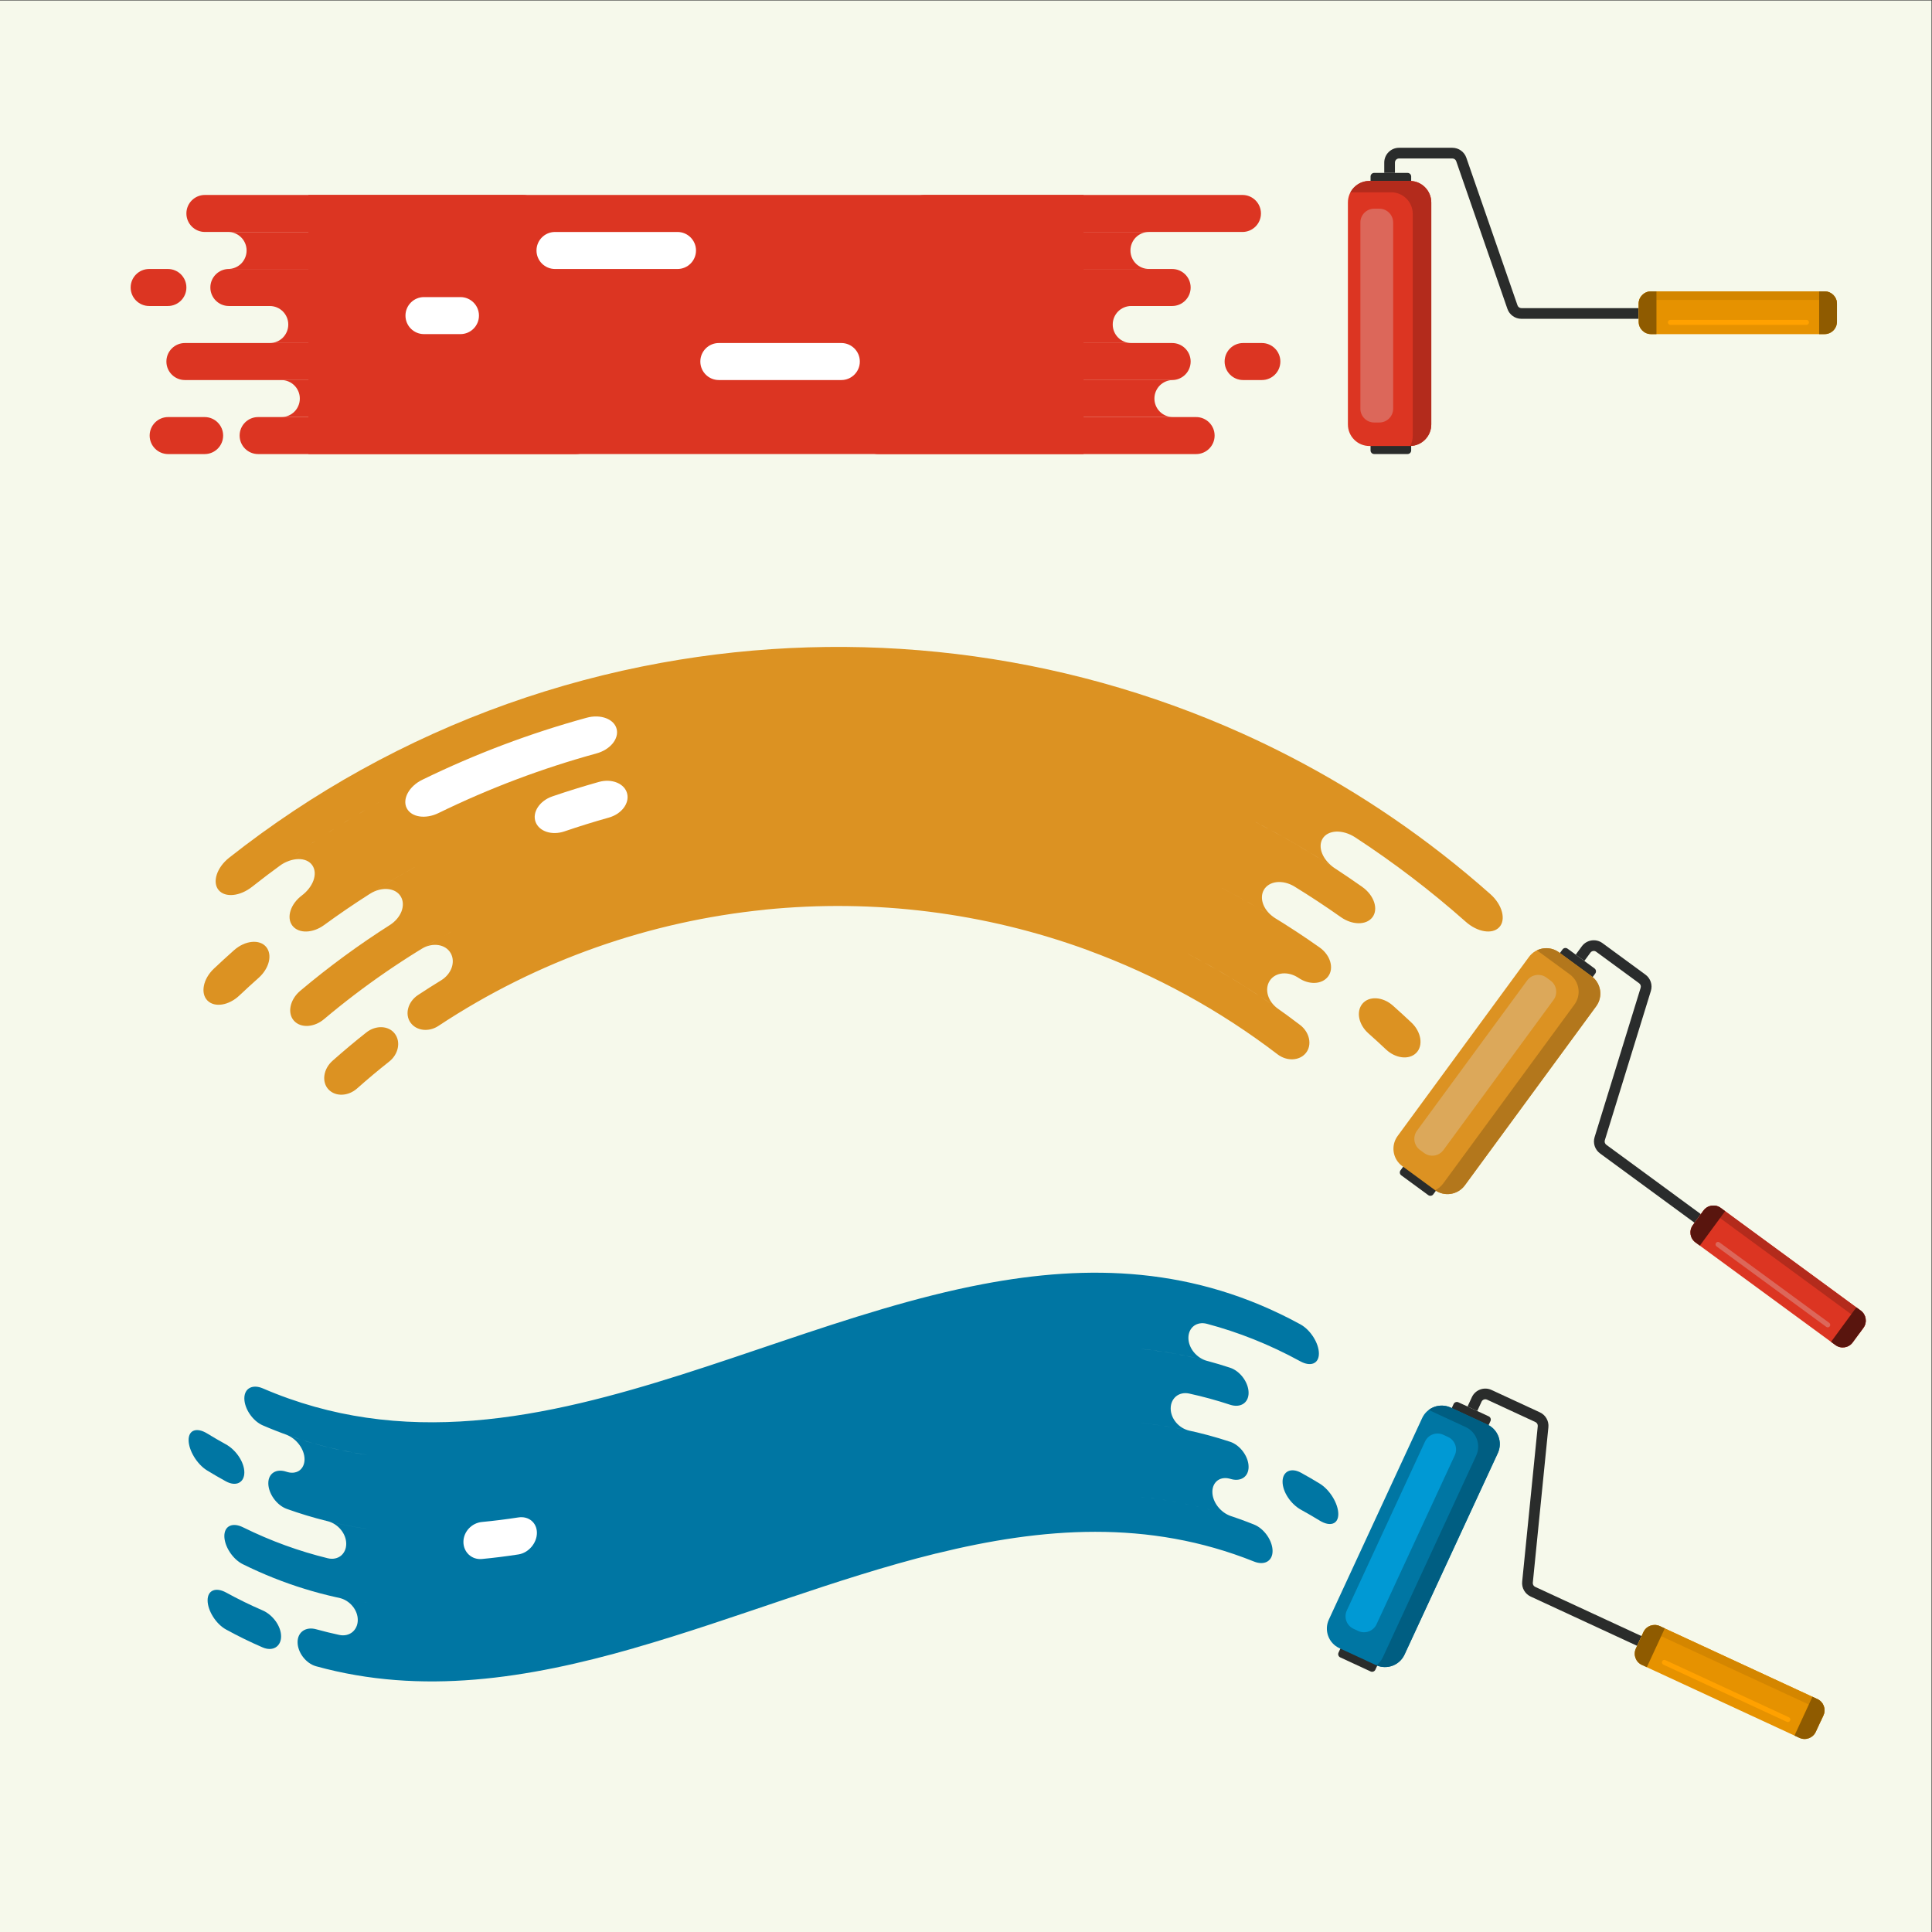 <?xml version="1.0" encoding="UTF-8" standalone="no"?>
<!-- Created with Inkscape (http://www.inkscape.org/) -->

<svg
   xmlns:dc="http://purl.org/dc/elements/1.1/"
   xmlns:cc="http://creativecommons.org/ns#"
   xmlns:rdf="http://www.w3.org/1999/02/22-rdf-syntax-ns#"
   xmlns:svg="http://www.w3.org/2000/svg"
   xmlns="http://www.w3.org/2000/svg"
   xmlns:sodipodi="http://sodipodi.sourceforge.net/DTD/sodipodi-0.dtd"
   xmlns:inkscape="http://www.inkscape.org/namespaces/inkscape"
   version="1.1"
   id="svg14996"
   xml:space="preserve"
   width="666.667"
   height="666.667"
   viewBox="0 0 666.667 666.667"
   sodipodi:docname="paint-brushes-publicdomainvectors.org (2).svg"
   inkscape:version="0.92.4 (5da689c313, 2019-01-14)"><rect x="0" y="0" width="666.667" height="666.667" fill="#333333" stroke="none"/><defs
     id="defs15000"><clipPath
       clipPathUnits="userSpaceOnUse"
       id="clipPath15012"><path
         d="M 0,500 H 500 V 0 H 0 Z"
         id="path15010"
         inkscape:connector-curvature="0" /></clipPath></defs><sodipodi:namedview
     pagecolor="#ffffff"
     bordercolor="#666666"
     borderopacity="1"
     objecttolerance="10"
     gridtolerance="10"
     guidetolerance="10"
     inkscape:pageopacity="0"
     inkscape:pageshadow="2"
     inkscape:window-width="724"
     inkscape:window-height="480"
     id="namedview14998"
     showgrid="false"
     inkscape:zoom="0.35399999"
     inkscape:cx="333.33334"
     inkscape:cy="333.33334"
     inkscape:window-x="0"
     inkscape:window-y="0"
     inkscape:window-maximized="0"
     inkscape:current-layer="g15004" /><g
     id="g15004"
     inkscape:groupmode="layer"
     inkscape:label="paint-brushes-publicdomainvectors.org (2)"
     transform="matrix(1.333,0,0,-1.333,0,666.667)"><g
       id="g15006"><g
         id="g15008"
         clip-path="url(#clipPath15012)"><path
           d="M 500,0 H 0 v 500 h 500 z"
           style="fill:#f6f9eb;fill-opacity:1;fill-rule:nonzero;stroke:none"
           id="path15014"
           inkscape:connector-curvature="0" /><path
           d="m 365.303,454.436 v -70.911 c 0,-0.514 -0.417,-0.931 -0.932,-0.931 h -8.651 c -0.515,0 -0.932,0.417 -0.932,0.931 v 70.911 c 0,0.514 0.417,0.931 0.932,0.931 h 8.651 c 0.515,0 0.932,-0.417 0.932,-0.931"
           style="fill:#2a2c2b;fill-opacity:1;fill-rule:nonzero;stroke:none"
           id="path15016"
           inkscape:connector-curvature="0" /><path
           d="m 370.508,447.715 v -57.469 c 0,-3.08 -2.497,-5.577 -5.577,-5.577 h -10.429 c -3.08,0 -5.577,2.497 -5.577,5.577 v 57.469 c 0,3.08 2.497,5.577 5.577,5.577 h 10.429 c 3.08,0 5.577,-2.497 5.577,-5.577"
           style="fill:#dc3522;fill-opacity:1;fill-rule:nonzero;stroke:none"
           id="path15018"
           inkscape:connector-curvature="0" /><path
           d="m 354.503,453.292 h 10.427 c 3.082,0 5.578,-2.496 5.578,-5.579 v -57.466 c 0,-3.043 -2.43,-5.512 -5.456,-5.578 0.42,0.78 0.658,1.677 0.658,2.623 v 57.472 c 0,3.077 -2.496,5.578 -5.573,5.578 h -10.554 c 0.941,1.76 2.79,2.95 4.92,2.95"
           style="fill:#b32b1c;fill-opacity:1;fill-rule:nonzero;stroke:none"
           id="path15020"
           inkscape:connector-curvature="0" /><path
           d="m 360.639,442.526 v -48.198 c 0,-1.973 -1.599,-3.572 -3.573,-3.572 h -1.341 c -1.973,0 -3.572,1.599 -3.572,3.572 v 48.198 c 0,1.973 1.599,3.572 3.572,3.572 h 1.341 c 1.974,0 3.573,-1.599 3.573,-3.572"
           style="fill:#dc675a;fill-opacity:1;fill-rule:nonzero;stroke:none"
           id="path15022"
           inkscape:connector-curvature="0" /><path
           d="m 424.189,420.364 v -2.767 h -30.357 c -1.63,0 -3.084,1.035 -3.618,2.574 l -13.249,38.218 c -0.148,0.427 -0.551,0.714 -1.003,0.714 h -13.8 c -0.586,0 -1.062,-0.476 -1.062,-1.062 v -2.674 h -2.767 v 2.674 c 0,2.111 1.718,3.829 3.829,3.829 h 13.8 c 1.63,0 3.084,-1.035 3.618,-2.575 l 13.248,-38.217 c 0.149,-0.427 0.552,-0.714 1.004,-0.714 z"
           style="fill:#2a2c2b;fill-opacity:1;fill-rule:nonzero;stroke:none"
           id="path15024"
           inkscape:connector-curvature="0" /><path
           d="m 427.382,424.697 h 44.948 c 1.766,0 3.193,-1.427 3.193,-3.193 v -4.676 c 0,-1.766 -1.427,-3.199 -3.193,-3.199 h -44.948 c -1.76,0 -3.193,1.433 -3.193,3.199 v 4.676 c 0,1.766 1.433,3.193 3.193,3.193"
           style="fill:#e69200;fill-opacity:1;fill-rule:nonzero;stroke:none"
           id="path15026"
           inkscape:connector-curvature="0" /><path
           d="m 427.382,424.697 h 44.948 c 1.766,0 3.193,-1.427 3.193,-3.193 v -2.213 c 0,1.765 -1.427,3.192 -3.193,3.192 h -44.948 c -1.76,0 -3.193,-1.427 -3.193,-3.192 v 2.213 c 0,1.766 1.433,3.193 3.193,3.193"
           style="fill:#d48600;fill-opacity:1;fill-rule:nonzero;stroke:none"
           id="path15028"
           inkscape:connector-curvature="0" /><path
           d="m 427.382,424.697 h 1.417 v -11.068 h -1.417 c -1.76,0 -3.193,1.433 -3.193,3.199 v 4.676 c 0,1.766 1.433,3.193 3.193,3.193"
           style="fill:#8f5b00;fill-opacity:1;fill-rule:nonzero;stroke:none"
           id="path15030"
           inkscape:connector-curvature="0" /><path
           d="m 472.33,413.629 h -1.416 v 11.068 h 1.416 c 1.761,0 3.193,-1.433 3.193,-3.198 v -4.677 c 0,-1.765 -1.432,-3.193 -3.193,-3.193"
           style="fill:#8f5b00;fill-opacity:1;fill-rule:nonzero;stroke:none"
           id="path15032"
           inkscape:connector-curvature="0" /><path
           d="m 468.277,416.674 v 0 c 0,-0.356 -0.289,-0.645 -0.645,-0.645 h -35.234 c -0.357,0 -0.646,0.289 -0.646,0.645 0,0.357 0.289,0.646 0.646,0.646 h 35.234 c 0.356,0 0.645,-0.289 0.645,-0.646"
           style="fill:#ffa100;fill-opacity:1;fill-rule:nonzero;stroke:none"
           id="path15034"
           inkscape:connector-curvature="0" /><path
           d="M 385.827,132.25 356.035,67.901 c -0.217,-0.466 -0.77,-0.67 -1.237,-0.454 l -7.851,3.635 c -0.467,0.217 -0.67,0.771 -0.454,1.237 l 29.792,64.349 c 0.216,0.467 0.77,0.67 1.237,0.454 l 7.851,-3.635 c 0.467,-0.216 0.67,-0.77 0.454,-1.237"
           style="fill:#2a2c2b;fill-opacity:1;fill-rule:nonzero;stroke:none"
           id="path15036"
           inkscape:connector-curvature="0" /><path
           d="M 387.727,123.965 363.582,71.813 c -1.294,-2.794 -4.609,-4.011 -7.404,-2.717 l -9.464,4.382 c -2.795,1.293 -4.012,4.609 -2.718,7.404 l 24.145,52.15 c 1.294,2.795 4.609,4.012 7.404,2.718 l 9.464,-4.381 c 2.795,-1.295 4.012,-4.609 2.718,-7.404"
           style="fill:#0076a3;fill-opacity:1;fill-rule:nonzero;stroke:none"
           id="path15038"
           inkscape:connector-curvature="0" /><path
           d="m 375.546,135.75 9.462,-4.381 c 2.797,-1.295 4.013,-4.608 2.719,-7.405 l -24.145,-52.15 c -1.278,-2.761 -4.52,-3.98 -7.295,-2.769 0.709,0.531 1.302,1.245 1.699,2.104 l 24.147,52.154 c 1.293,2.792 0.079,6.11 -2.714,7.403 l -9.577,4.434 c 1.594,1.202 3.77,1.505 5.704,0.61"
           style="fill:#005e82;fill-opacity:1;fill-rule:nonzero;stroke:none"
           id="path15040"
           inkscape:connector-curvature="0" /><path
           d="m 376.591,123.402 -20.25,-43.737 c -0.829,-1.79 -2.952,-2.569 -4.742,-1.741 l -1.218,0.563 c -1.79,0.829 -2.569,2.952 -1.74,4.742 l 20.249,43.738 c 0.829,1.791 2.952,2.57 4.742,1.741 l 1.218,-0.563 c 1.79,-0.83 2.569,-2.953 1.741,-4.743"
           style="fill:#0099d4;fill-opacity:1;fill-rule:nonzero;stroke:none"
           id="path15042"
           inkscape:connector-curvature="0" /><path
           d="m 424.949,76.591 -1.163,-2.511 -27.548,12.755 c -1.479,0.685 -2.364,2.234 -2.201,3.855 l 4.033,40.248 c 0.046,0.45 -0.2,0.879 -0.61,1.07 l -12.522,5.798 c -0.532,0.245 -1.165,0.013 -1.411,-0.518 l -1.123,-2.427 -2.51,1.163 1.123,2.426 c 0.886,1.916 3.167,2.753 5.083,1.866 l 12.523,-5.797 c 1.48,-0.686 2.363,-2.236 2.201,-3.858 L 396.79,90.415 c -0.045,-0.45 0.2,-0.88 0.61,-1.069 z"
           style="fill:#2a2c2b;fill-opacity:1;fill-rule:nonzero;stroke:none"
           id="path15044"
           inkscape:connector-curvature="0" /><path
           d="m 429.667,79.182 40.789,-18.884 c 1.602,-0.742 2.298,-2.638 1.556,-4.239 l -1.965,-4.245 c -0.741,-1.601 -2.639,-2.302 -4.241,-1.56 l -40.789,18.884 c -1.597,0.739 -2.295,2.642 -1.554,4.244 l 1.965,4.244 c 0.742,1.602 2.642,2.295 4.239,1.556"
           style="fill:#e69200;fill-opacity:1;fill-rule:nonzero;stroke:none"
           id="path15046"
           inkscape:connector-curvature="0" /><path
           d="m 429.667,79.182 40.789,-18.884 c 1.602,-0.742 2.298,-2.638 1.556,-4.239 l -0.93,-2.009 c 0.742,1.601 0.046,3.497 -1.556,4.239 l -40.789,18.884 c -1.596,0.739 -3.498,0.046 -4.239,-1.556 l 0.93,2.009 c 0.742,1.602 2.642,2.295 4.239,1.556"
           style="fill:#d48600;fill-opacity:1;fill-rule:nonzero;stroke:none"
           id="path15048"
           inkscape:connector-curvature="0" /><path
           d="m 429.667,79.182 1.286,-0.595 -4.65,-10.044 -1.286,0.595 c -1.597,0.739 -2.295,2.642 -1.554,4.244 l 1.965,4.244 c 0.742,1.602 2.642,2.295 4.239,1.556"
           style="fill:#8f5b00;fill-opacity:1;fill-rule:nonzero;stroke:none"
           id="path15050"
           inkscape:connector-curvature="0" /><path
           d="m 465.806,50.254 -1.285,0.595 4.649,10.044 1.286,-0.595 c 1.597,-0.739 2.296,-2.643 1.554,-4.245 l -1.965,-4.243 c -0.741,-1.602 -2.643,-2.296 -4.239,-1.556"
           style="fill:#8f5b00;fill-opacity:1;fill-rule:nonzero;stroke:none"
           id="path15052"
           inkscape:connector-curvature="0" /><path
           d="m 463.407,54.72 v 0 c -0.149,-0.324 -0.533,-0.464 -0.856,-0.315 l -31.974,14.804 c -0.324,0.149 -0.465,0.533 -0.314,0.856 0.149,0.325 0.533,0.465 0.856,0.315 l 31.974,-14.803 c 0.323,-0.149 0.465,-0.533 0.314,-0.857"
           style="fill:#ffa100;fill-opacity:1;fill-rule:nonzero;stroke:none"
           id="path15054"
           inkscape:connector-curvature="0" /><path
           d="m 412.963,248.13 -41.938,-57.179 c -0.304,-0.415 -0.887,-0.505 -1.302,-0.2 l -6.977,5.116 c -0.414,0.305 -0.504,0.888 -0.2,1.303 l 41.938,57.179 c 0.305,0.415 0.888,0.505 1.303,0.2 l 6.976,-5.116 c 0.415,-0.305 0.505,-0.888 0.2,-1.303"
           style="fill:#2a2c2c;fill-opacity:1;fill-rule:nonzero;stroke:none"
           id="path15056"
           inkscape:connector-curvature="0" /><path
           d="m 413.186,239.632 -33.989,-46.34 c -1.822,-2.483 -5.312,-3.021 -7.796,-1.199 l -8.409,6.168 c -2.484,1.821 -3.02,5.312 -1.199,7.796 l 33.988,46.34 c 1.823,2.484 5.313,3.02 7.796,1.199 l 8.409,-6.168 c 2.485,-1.822 3.021,-5.312 1.2,-7.796"
           style="fill:#dc9222;fill-opacity:1;fill-rule:nonzero;stroke:none"
           id="path15058"
           inkscape:connector-curvature="0" /><path
           d="m 403.578,253.595 8.407,-6.166 c 2.487,-1.824 3.023,-5.312 1.2,-7.797 l -33.988,-46.339 c -1.8,-2.454 -5.218,-3.008 -7.699,-1.272 0.801,0.381 1.523,0.963 2.083,1.726 l 33.99,46.344 c 1.82,2.481 1.286,5.974 -1.194,7.794 l -8.511,6.241 c 1.8,0.863 3.994,0.729 5.712,-0.531"
           style="fill:#b3771c;fill-opacity:1;fill-rule:nonzero;stroke:none"
           id="path15060"
           inkscape:connector-curvature="0" /><path
           d="m 402.158,241.285 -28.505,-38.864 c -1.167,-1.591 -3.402,-1.935 -4.993,-0.769 l -1.082,0.794 c -1.591,1.167 -1.934,3.403 -0.767,4.993 l 28.504,38.865 c 1.167,1.591 3.403,1.934 4.994,0.767 l 1.082,-0.794 c 1.59,-1.166 1.934,-3.401 0.767,-4.992"
           style="fill:#dca85a;fill-opacity:1;fill-rule:nonzero;stroke:none"
           id="path15062"
           inkscape:connector-curvature="0" /><path
           d="m 440.296,185.829 -1.637,-2.231 -24.479,17.955 c -1.314,0.964 -1.874,2.657 -1.395,4.215 l 11.92,38.653 c 0.133,0.432 -0.022,0.901 -0.387,1.169 l -11.128,8.161 c -0.471,0.347 -1.137,0.245 -1.484,-0.228 l -1.581,-2.156 -2.231,1.637 1.582,2.156 c 1.248,1.702 3.648,2.071 5.351,0.823 l 11.128,-8.162 c 1.315,-0.965 1.875,-2.659 1.395,-4.217 l -11.92,-38.652 c -0.133,-0.431 0.022,-0.901 0.386,-1.169 z"
           style="fill:#2a2c2c;fill-opacity:1;fill-rule:nonzero;stroke:none"
           id="path15064"
           inkscape:connector-curvature="0" /><path
           d="m 445.434,187.435 36.244,-26.583 c 1.424,-1.044 1.73,-3.04 0.686,-4.464 l -2.765,-3.771 c -1.044,-1.424 -3.043,-1.734 -4.467,-0.69 l -36.244,26.583 c -1.42,1.041 -1.728,3.045 -0.684,4.468 l 2.766,3.771 c 1.044,1.423 3.045,1.727 4.464,0.686"
           style="fill:#dc3522;fill-opacity:1;fill-rule:nonzero;stroke:none"
           id="path15066"
           inkscape:connector-curvature="0" /><path
           d="m 445.434,187.435 36.244,-26.583 c 1.424,-1.044 1.73,-3.04 0.686,-4.464 l -1.309,-1.784 c 1.044,1.422 0.737,3.418 -0.687,4.462 l -36.244,26.584 c -1.419,1.04 -3.419,0.737 -4.463,-0.686 l 1.309,1.785 c 1.044,1.423 3.045,1.727 4.464,0.686"
           style="fill:#b32b1c;fill-opacity:1;fill-rule:nonzero;stroke:none"
           id="path15068"
           inkscape:connector-curvature="0" /><path
           d="m 445.434,187.435 1.142,-0.838 -6.547,-8.925 -1.141,0.838 c -1.42,1.041 -1.728,3.045 -0.684,4.468 l 2.766,3.771 c 1.044,1.423 3.045,1.727 4.464,0.686"
           style="fill:#59150e;fill-opacity:1;fill-rule:nonzero;stroke:none"
           id="path15070"
           inkscape:connector-curvature="0" /><path
           d="m 475.132,151.927 -1.143,0.838 6.546,8.924 1.143,-0.837 c 1.419,-1.041 1.727,-3.044 0.683,-4.468 l -2.765,-3.771 c -1.045,-1.424 -3.045,-1.727 -4.464,-0.686"
           style="fill:#59150e;fill-opacity:1;fill-rule:nonzero;stroke:none"
           id="path15072"
           inkscape:connector-curvature="0" /><path
           d="m 473.665,156.779 v 0 c -0.211,-0.287 -0.615,-0.349 -0.902,-0.138 l -28.411,20.838 c -0.289,0.21 -0.35,0.615 -0.139,0.902 0.21,0.288 0.614,0.349 0.902,0.139 l 28.411,-20.838 c 0.287,-0.211 0.35,-0.616 0.139,-0.903"
           style="fill:#dc675a;fill-opacity:1;fill-rule:nonzero;stroke:none"
           id="path15074"
           inkscape:connector-curvature="0" /><path
           d="M 280.495,382.594 H 79.843 v 67.064 h 200.652 z"
           style="fill:#dc3522;fill-opacity:1;fill-rule:nonzero;stroke:none"
           id="path15076"
           inkscape:connector-curvature="0" /><path
           d="m 135.302,440.078 h -82.26 c -2.646,0 -4.791,2.144 -4.791,4.79 0,2.646 2.145,4.79 4.791,4.79 h 82.26 c 2.646,0 4.791,-2.144 4.791,-4.79 0,-2.646 -2.145,-4.79 -4.791,-4.79"
           style="fill:#dc3522;fill-opacity:1;fill-rule:nonzero;stroke:none"
           id="path15078"
           inkscape:connector-curvature="0" /><path
           d="m 175.378,430.493 h -31.707 c -2.645,0 -4.79,2.145 -4.79,4.79 0,2.646 2.145,4.791 4.79,4.791 h 31.707 c 2.646,0 4.791,-2.145 4.791,-4.791 0,-2.645 -2.145,-4.79 -4.791,-4.79"
           style="fill:#ffffff;fill-opacity:1;fill-rule:nonzero;stroke:none"
           id="path15080"
           inkscape:connector-curvature="0" /><path
           d="m 129.3,435.283 c 0,-1.322 -0.536,-2.52 -1.408,-3.391 -0.862,-0.863 -2.06,-1.399 -3.382,-1.399 H 59.044 c 1.322,0 2.52,0.536 3.392,1.399 0.862,0.871 1.398,2.069 1.398,3.391 0,2.654 -2.146,4.791 -4.79,4.791 h 65.466 c 2.644,0 4.79,-2.137 4.79,-4.791"
           style="fill:#dc3522;fill-opacity:1;fill-rule:nonzero;stroke:none"
           id="path15082"
           inkscape:connector-curvature="0" /><path
           d="M 141.507,420.912 H 59.246 c -2.645,0 -4.79,2.145 -4.79,4.79 0,2.646 2.145,4.791 4.79,4.791 h 82.261 c 2.645,0 4.79,-2.145 4.79,-4.791 0,-2.645 -2.145,-4.79 -4.79,-4.79"
           style="fill:#dc3522;fill-opacity:1;fill-rule:nonzero;stroke:none"
           id="path15084"
           inkscape:connector-curvature="0" /><path
           d="m 140.09,416.118 c 0,-1.323 -0.536,-2.52 -1.408,-3.392 -0.863,-0.862 -2.06,-1.399 -3.382,-1.399 H 69.834 c 1.322,0 2.52,0.537 3.392,1.399 0.862,0.872 1.399,2.069 1.399,3.392 0,2.653 -2.146,4.79 -4.791,4.79 H 135.3 c 2.644,0 4.79,-2.137 4.79,-4.79"
           style="fill:#dc3522;fill-opacity:1;fill-rule:nonzero;stroke:none"
           id="path15086"
           inkscape:connector-curvature="0" /><path
           d="m 130.125,401.746 h -82.26 c -2.646,0 -4.791,2.145 -4.791,4.791 0,2.645 2.145,4.79 4.791,4.79 h 82.26 c 2.646,0 4.791,-2.145 4.791,-4.79 0,-2.646 -2.145,-4.791 -4.791,-4.791"
           style="fill:#dc3522;fill-opacity:1;fill-rule:nonzero;stroke:none"
           id="path15088"
           inkscape:connector-curvature="0" /><path
           d="m 143.08,396.952 c 0,-1.323 -0.537,-2.52 -1.409,-3.392 -0.861,-0.862 -2.059,-1.398 -3.381,-1.398 H 72.824 c 1.322,0 2.52,0.536 3.391,1.398 0.863,0.872 1.399,2.069 1.399,3.392 0,2.653 -2.146,4.79 -4.79,4.79 h 65.466 c 2.644,0 4.79,-2.137 4.79,-4.79"
           style="fill:#dc3522;fill-opacity:1;fill-rule:nonzero;stroke:none"
           id="path15090"
           inkscape:connector-curvature="0" /><path
           d="m 149.082,382.581 h -82.26 c -2.646,0 -4.791,2.144 -4.791,4.79 0,2.646 2.145,4.791 4.791,4.791 h 82.26 c 2.646,0 4.791,-2.145 4.791,-4.791 0,-2.646 -2.145,-4.79 -4.791,-4.79"
           style="fill:#dc3522;fill-opacity:1;fill-rule:nonzero;stroke:none"
           id="path15092"
           inkscape:connector-curvature="0" /><path
           d="m 43.461,420.912 h -4.847 c -2.646,0 -4.791,2.145 -4.791,4.79 0,2.646 2.145,4.791 4.791,4.791 h 4.847 c 2.646,0 4.79,-2.145 4.79,-4.791 0,-2.645 -2.144,-4.79 -4.79,-4.79"
           style="fill:#dc3522;fill-opacity:1;fill-rule:nonzero;stroke:none"
           id="path15094"
           inkscape:connector-curvature="0" /><path
           d="m 119.196,413.637 h -9.444 c -2.645,0 -4.79,2.144 -4.79,4.79 0,2.646 2.145,4.79 4.79,4.79 h 9.444 c 2.645,0 4.79,-2.144 4.79,-4.79 0,-2.646 -2.145,-4.79 -4.79,-4.79"
           style="fill:#ffffff;fill-opacity:1;fill-rule:nonzero;stroke:none"
           id="path15096"
           inkscape:connector-curvature="0" /><path
           d="M 52.973,382.581 H 43.53 c -2.646,0 -4.79,2.144 -4.79,4.79 0,2.646 2.144,4.791 4.79,4.791 h 9.443 c 2.646,0 4.791,-2.145 4.791,-4.791 0,-2.646 -2.145,-4.79 -4.791,-4.79"
           style="fill:#dc3522;fill-opacity:1;fill-rule:nonzero;stroke:none"
           id="path15098"
           inkscape:connector-curvature="0" /><path
           d="m 227.369,392.162 h 82.261 c 2.645,0 4.79,-2.145 4.79,-4.791 0,-2.646 -2.145,-4.79 -4.79,-4.79 h -82.261 c -2.645,0 -4.79,2.144 -4.79,4.79 0,2.646 2.145,4.791 4.79,4.791"
           style="fill:#dc3522;fill-opacity:1;fill-rule:nonzero;stroke:none"
           id="path15100"
           inkscape:connector-curvature="0" /><path
           d="m 233.371,396.956 c 0,1.322 0.537,2.52 1.409,3.391 0.862,0.862 2.059,1.399 3.382,1.399 h 65.466 c -1.322,0 -2.521,-0.537 -3.392,-1.399 -0.862,-0.871 -1.399,-2.069 -1.399,-3.391 0,-2.654 2.146,-4.79 4.791,-4.79 h -65.466 c -2.644,0 -4.791,2.136 -4.791,4.79"
           style="fill:#dc3522;fill-opacity:1;fill-rule:nonzero;stroke:none"
           id="path15102"
           inkscape:connector-curvature="0" /><path
           d="m 221.165,411.327 h 82.261 c 2.645,0 4.79,-2.145 4.79,-4.79 0,-2.646 -2.145,-4.791 -4.79,-4.791 h -82.261 c -2.645,0 -4.79,2.145 -4.79,4.791 0,2.645 2.145,4.79 4.79,4.79"
           style="fill:#dc3522;fill-opacity:1;fill-rule:nonzero;stroke:none"
           id="path15104"
           inkscape:connector-curvature="0" /><path
           d="m 222.582,416.122 c 0,1.321 0.536,2.519 1.408,3.391 0.862,0.862 2.06,1.399 3.382,1.399 h 65.466 c -1.322,0 -2.52,-0.537 -3.392,-1.399 -0.862,-0.872 -1.399,-2.07 -1.399,-3.391 0,-2.654 2.146,-4.791 4.791,-4.791 h -65.466 c -2.644,0 -4.79,2.137 -4.79,4.791"
           style="fill:#dc3522;fill-opacity:1;fill-rule:nonzero;stroke:none"
           id="path15106"
           inkscape:connector-curvature="0" /><path
           d="m 221.165,430.493 h 82.261 c 2.645,0 4.79,-2.145 4.79,-4.791 0,-2.645 -2.145,-4.79 -4.79,-4.79 h -82.261 c -2.645,0 -4.79,2.145 -4.79,4.79 0,2.646 2.145,4.791 4.79,4.791"
           style="fill:#dc3522;fill-opacity:1;fill-rule:nonzero;stroke:none"
           id="path15108"
           inkscape:connector-curvature="0" /><path
           d="m 227.167,435.287 c 0,1.322 0.537,2.52 1.409,3.392 0.862,0.862 2.059,1.399 3.382,1.399 h 65.465 c -1.321,0 -2.52,-0.537 -3.392,-1.399 -0.862,-0.872 -1.398,-2.07 -1.398,-3.392 0,-2.654 2.146,-4.79 4.79,-4.79 h -65.465 c -2.645,0 -4.791,2.136 -4.791,4.79"
           style="fill:#dc3522;fill-opacity:1;fill-rule:nonzero;stroke:none"
           id="path15110"
           inkscape:connector-curvature="0" /><path
           d="m 239.365,449.658 h 82.26 c 2.646,0 4.791,-2.144 4.791,-4.79 0,-2.646 -2.145,-4.79 -4.791,-4.79 h -82.26 c -2.646,0 -4.791,2.144 -4.791,4.79 0,2.646 2.145,4.79 4.791,4.79"
           style="fill:#dc3522;fill-opacity:1;fill-rule:nonzero;stroke:none"
           id="path15112"
           inkscape:connector-curvature="0" /><path
           d="m 321.801,411.327 h 4.847 c 2.646,0 4.79,-2.145 4.79,-4.79 0,-2.646 -2.144,-4.791 -4.79,-4.791 h -4.847 c -2.646,0 -4.791,2.145 -4.791,4.791 0,2.645 2.145,4.79 4.791,4.79"
           style="fill:#dc3522;fill-opacity:1;fill-rule:nonzero;stroke:none"
           id="path15114"
           inkscape:connector-curvature="0" /><path
           d="m 217.789,401.746 h -31.708 c -2.645,0 -4.79,2.145 -4.79,4.791 0,2.645 2.145,4.79 4.79,4.79 h 31.708 c 2.645,0 4.79,-2.145 4.79,-4.79 0,-2.646 -2.145,-4.791 -4.79,-4.791"
           style="fill:#ffffff;fill-opacity:1;fill-rule:nonzero;stroke:none"
           id="path15116"
           inkscape:connector-curvature="0" /><path
           d="m 63.251,118.97 c 0,2.648 -2.144,5.821 -4.79,7.276 -1.616,0.887 -3.232,1.824 -4.847,2.813 -2.646,1.616 -4.791,0.942 -4.791,-1.706 0,-2.644 2.145,-6.259 4.791,-7.875 1.615,-0.989 3.231,-1.926 4.847,-2.813 2.646,-1.455 4.79,-0.338 4.79,2.305"
           style="fill:#0076a3;fill-opacity:1;fill-rule:nonzero;stroke:none"
           id="path15118"
           inkscape:connector-curvature="0" /><path
           d="m 67.973,83.256 c -3.148,1.359 -6.295,2.895 -9.443,4.621 -2.646,1.447 -4.79,0.631 -4.79,-2.017 0,-2.643 2.144,-6.117 4.79,-7.564 3.148,-1.726 6.295,-3.262 9.443,-4.621 2.646,-1.145 4.791,0.213 4.791,2.855 0,2.65 -2.145,5.58 -4.791,6.726"
           style="fill:#0076a3;fill-opacity:1;fill-rule:nonzero;stroke:none"
           id="path15120"
           inkscape:connector-curvature="0" /><path
           d="m 324.63,105.475 c -9.712,3.89 -19.424,6.135 -29.135,7.112 v 0.005 c 7.711,-0.777 15.422,-2.352 23.133,-4.915 -2.645,0.881 -4.791,3.601 -4.791,6.258 0,1.321 0.536,2.371 1.399,2.988 0.871,0.605 2.07,0.774 3.392,0.335 -0.067,0.022 -0.135,0.045 -0.202,0.066 2.645,-0.871 4.79,0.433 4.79,3.08 0,2.644 -2.145,5.63 -4.79,6.501 -7.644,2.525 -15.287,4.079 -22.931,4.848 v 0.004 c 4.114,-0.414 8.229,-1.056 12.343,-1.953 -2.645,0.579 -4.791,3.065 -4.791,5.721 0,1.323 0.537,2.43 1.399,3.144 0.871,0.701 2.07,1.005 3.392,0.716 3.529,-0.771 7.058,-1.729 10.588,-2.895 2.645,-0.871 4.79,0.433 4.79,3.08 0,2.644 -2.145,5.63 -4.79,6.501 -7.644,2.525 -15.287,4.079 -22.931,4.848 v 0.004 c 5.643,-0.568 11.285,-1.564 16.928,-3.062 -2.644,0.704 -4.79,3.287 -4.79,5.944 0,1.321 0.536,2.405 1.398,3.079 0.872,0.662 2.071,0.91 3.392,0.558 8.067,-2.141 16.135,-5.309 24.202,-9.721 2.646,-1.444 4.791,-0.624 4.791,2.023 0,2.644 -2.145,6.114 -4.791,7.558 -13.71,7.497 -27.42,11.403 -41.13,12.782 -13.71,1.379 -27.42,0.23 -41.131,-2.383 -34.687,-6.613 -69.374,-22.606 -104.062,-30.774 -18.486,-4.354 -36.972,-6.485 -55.459,-3.788 -8.934,1.302 -17.867,3.733 -26.801,7.584 -2.646,1.137 -4.791,0.06 -4.791,-2.587 0,-2.644 2.145,-5.856 4.791,-6.994 8.934,-3.851 17.867,-6.282 26.801,-7.584 v -0.004 c -6.933,1.01 -13.866,2.701 -20.799,5.207 2.644,-0.957 4.79,-3.738 4.79,-6.394 0,-1.321 -0.536,-2.356 -1.398,-2.949 -0.872,-0.581 -2.07,-0.716 -3.392,-0.237 l 0.202,-0.074 c -2.645,0.949 -4.79,-0.291 -4.79,-2.938 0,-2.644 2.145,-5.694 4.79,-6.643 6.866,-2.465 13.732,-4.132 20.597,-5.133 v -0.005 c -3.336,0.487 -6.673,1.131 -10.009,1.947 2.645,-0.648 4.791,-3.189 4.791,-5.846 0,-1.321 -0.537,-2.417 -1.399,-3.107 -0.872,-0.68 -2.07,-0.952 -3.392,-0.628 -7.323,1.792 -14.646,4.415 -21.969,8.03 -2.646,1.305 -4.791,0.367 -4.791,-2.281 0,-2.644 2.145,-5.995 4.791,-7.299 10.659,-5.264 21.319,-8.423 31.978,-9.977 v -0.004 c -2.34,0.34 -4.679,0.759 -7.019,1.26 2.644,-0.568 4.79,-3.046 4.79,-5.703 0,-1.321 -0.536,-2.431 -1.399,-3.148 -0.871,-0.705 -2.069,-1.013 -3.391,-0.73 -2.001,0.429 -4.002,0.918 -6.002,1.471 -2.646,0.728 -4.791,-0.696 -4.791,-3.344 0,-2.644 2.145,-5.509 4.791,-6.237 27.42,-7.574 54.84,-3.184 82.26,4.673 0.044,0.013 0.085,0.036 0.128,0.05 26.011,7.463 52.02,18.032 78.031,24.455 0.044,0.009 0.084,0.008 0.128,0.018 27.42,6.757 54.841,8.892 82.261,-2.094 2.645,-1.058 4.79,0.087 4.79,2.736 0,2.643 -2.145,5.787 -4.79,6.845"
           style="fill:#0076a3;fill-opacity:1;fill-rule:nonzero;stroke:none"
           id="path15122"
           inkscape:connector-curvature="0" /><path
           d="m 341.648,116.062 c -1.616,0.989 -3.232,1.925 -4.847,2.813 -2.646,1.454 -4.791,0.338 -4.791,-2.306 0,-2.647 2.145,-5.821 4.791,-7.275 1.615,-0.888 3.231,-1.824 4.847,-2.814 2.646,-1.615 4.79,-0.941 4.79,1.707 0,2.643 -2.144,6.258 -4.79,7.875"
           style="fill:#0076a3;fill-opacity:1;fill-rule:nonzero;stroke:none"
           id="path15124"
           inkscape:connector-curvature="0" /><path
           d="m 134.196,97.738 c -3.148,-0.484 -6.296,-0.882 -9.444,-1.18 -2.645,-0.252 -4.79,1.77 -4.79,4.415 0,2.646 2.145,4.913 4.79,5.166 3.148,0.299 6.296,0.696 9.444,1.18 2.645,0.406 4.79,-1.341 4.79,-3.989 0,-2.644 -2.145,-5.185 -4.79,-5.592"
           style="fill:#ffffff;fill-opacity:1;fill-rule:nonzero;stroke:none"
           id="path15126"
           inkscape:connector-curvature="0" /><path
           d="m 68.898,255 c -1.685,2.038 -5.44,1.708 -8.322,-0.854 -1.753,-1.559 -3.489,-3.147 -5.206,-4.767 -2.824,-2.661 -3.53,-6.421 -1.649,-8.279 1.882,-1.862 5.531,-1.227 8.219,1.305 1.647,1.554 3.312,3.078 4.995,4.574 2.742,2.439 3.649,5.979 1.963,8.021"
           style="fill:#dc9222;fill-opacity:1;fill-rule:nonzero;stroke:none"
           id="path15128"
           inkscape:connector-curvature="0" /><path
           d="m 94.823,232.854 c -2.969,-2.345 -5.885,-4.789 -8.746,-7.329 -2.416,-2.143 -2.851,-5.514 -1.028,-7.43 1.824,-1.918 5.105,-1.76 7.383,0.26 2.722,2.417 5.497,4.742 8.321,6.973 2.363,1.867 3.048,5.037 1.482,7.172 -1.564,2.133 -4.906,2.335 -7.412,0.354"
           style="fill:#dc9222;fill-opacity:1;fill-rule:nonzero;stroke:none"
           id="path15130"
           inkscape:connector-curvature="0" /><path
           d="m 336.526,234.812 c -9.248,7.066 -18.978,13.205 -29.064,18.415 0.001,0.001 0.002,0.002 0.002,0.003 8.008,-4.136 15.792,-8.859 23.289,-14.166 -2.559,1.814 -3.501,4.994 -2.044,7.214 0.73,1.102 1.938,1.739 3.311,1.863 1.375,0.11 2.912,-0.294 4.26,-1.249 -0.069,0.048 -0.137,0.097 -0.206,0.145 2.688,-1.895 6.12,-1.805 7.719,0.307 1.597,2.107 0.635,5.527 -2.201,7.528 -8.158,5.76 -16.626,10.89 -25.335,15.389 10e-4,0.002 10e-4,0.003 0.002,0.004 4.687,-2.422 9.305,-5.026 13.843,-7.814 -2.904,1.786 -4.243,5.007 -2.932,7.318 0.658,1.147 1.871,1.833 3.309,2.001 1.443,0.154 3.109,-0.213 4.632,-1.149 4.065,-2.497 8.068,-5.134 12.001,-7.912 2.939,-2.072 6.57,-2.132 8.168,-0.021 1.597,2.108 0.436,5.678 -2.65,7.855 -8.881,6.271 -18.098,11.855 -27.578,16.753 10e-4,0.001 10e-4,0.002 0.002,0.003 6.999,-3.615 13.854,-7.605 20.537,-11.969 -3.119,2.039 -4.588,5.429 -3.215,7.703 0.689,1.128 1.976,1.747 3.505,1.821 1.535,0.059 3.311,-0.431 4.941,-1.496 9.943,-6.492 19.518,-13.781 28.634,-21.866 2.98,-2.64 6.816,-3.323 8.639,-1.403 1.821,1.916 0.831,5.814 -2.288,8.577 -16.099,14.277 -33.573,26.165 -51.96,35.664 -4.006,2.069 -8.055,4.025 -12.143,5.868 -47.475,21.401 -100.163,27.51 -150.615,18.328 -26.887,-4.893 -53.14,-14.13 -77.63,-27.71 -11.834,-6.563 -23.257,-14.139 -34.142,-22.731 -3.235,-2.551 -4.418,-6.36 -2.711,-8.379 1.708,-2.022 5.547,-1.587 8.639,0.851 10.475,8.268 21.468,15.56 32.858,21.876 0.001,-10e-4 0.001,-0.002 0.002,-0.004 -8.839,-4.901 -17.439,-10.39 -25.744,-16.467 3.179,2.328 7.007,2.35 8.496,0.155 0.748,-1.091 0.788,-2.515 0.278,-3.936 -0.528,-1.423 -1.604,-2.846 -3.125,-3.959 l 0.233,0.17 c -3.059,-2.231 -4.17,-5.824 -2.54,-7.907 1.63,-2.085 5.267,-1.963 8.18,0.161 7.586,5.537 15.439,10.542 23.508,15.017 10e-4,-0.001 0.002,-0.002 0.002,-0.004 -3.921,-2.174 -7.791,-4.474 -11.604,-6.899 3.034,1.931 6.619,1.565 7.964,-0.721 0.676,-1.138 0.683,-2.526 0.176,-3.854 -0.524,-1.327 -1.559,-2.596 -3.005,-3.516 -8.015,-5.098 -15.768,-10.774 -23.199,-17.029 -2.697,-2.269 -3.398,-5.787 -1.627,-7.751 1.772,-1.967 5.233,-1.736 7.789,0.413 10.338,8.703 21.327,16.233 32.793,22.591 10e-4,-10e-4 10e-4,-0.003 0.002,-0.004 -2.517,-1.395 -5.011,-2.847 -7.479,-4.356 2.801,1.714 6.161,1.16 7.465,-1.151 0.656,-1.149 0.692,-2.506 0.249,-3.774 -0.459,-1.265 -1.395,-2.444 -2.725,-3.256 -2.013,-1.231 -4.009,-2.5 -5.987,-3.809 -2.628,-1.737 -3.477,-4.974 -1.945,-7.13 1.533,-2.158 4.748,-2.504 7.225,-0.866 25.789,17.067 54.864,27.096 84.514,30.085 0.047,0.005 0.09,0.021 0.138,0.027 28.129,2.814 56.771,-0.706 83.615,-10.56 0.045,-0.018 0.083,-0.044 0.128,-0.061 17.226,-6.339 33.71,-15.288 48.839,-26.848 2.386,-1.821 5.639,-1.712 7.316,0.336 1.675,2.047 1.023,5.353 -1.509,7.286"
           style="fill:#dc9222;fill-opacity:1;fill-rule:nonzero;stroke:none"
           id="path15132"
           inkscape:connector-curvature="0" /><path
           d="m 365.357,235.429 c -1.578,1.487 -3.172,2.947 -4.783,4.379 -2.647,2.354 -6.21,2.523 -7.894,0.485 -1.687,-2.04 -0.973,-5.421 1.536,-7.652 1.54,-1.369 3.063,-2.764 4.571,-4.186 2.459,-2.316 5.928,-2.769 7.81,-0.907 1.881,1.858 1.355,5.435 -1.24,7.881"
           style="fill:#dc9222;fill-opacity:1;fill-rule:nonzero;stroke:none"
           id="path15134"
           inkscape:connector-curvature="0" /><path
           d="m 154.416,305.092 c -13.989,-3.836 -27.694,-8.984 -40.919,-15.445 -3.299,-1.609 -6.944,-1.113 -8.185,1.226 -1.241,2.335 0.52,5.697 3.979,7.385 13.763,6.724 28.024,12.082 42.583,16.073 3.657,1.004 7.143,-0.366 7.759,-2.937 0.618,-2.575 -1.729,-5.344 -5.217,-6.302"
           style="fill:#ffffff;fill-opacity:1;fill-rule:nonzero;stroke:none"
           id="path15136"
           inkscape:connector-curvature="0" /><path
           d="m 157.619,288.484 c -3.864,-1.084 -7.702,-2.276 -11.513,-3.576 -3.19,-1.087 -6.514,-0.05 -7.454,2.425 -0.939,2.473 0.995,5.498 4.352,6.642 3.977,1.357 7.984,2.602 12.017,3.733 3.402,0.957 6.692,-0.443 7.325,-3.011 0.633,-2.571 -1.494,-5.303 -4.727,-6.213"
           style="fill:#ffffff;fill-opacity:1;fill-rule:nonzero;stroke:none"
           id="path15138"
           inkscape:connector-curvature="0" /></g></g></g></svg>